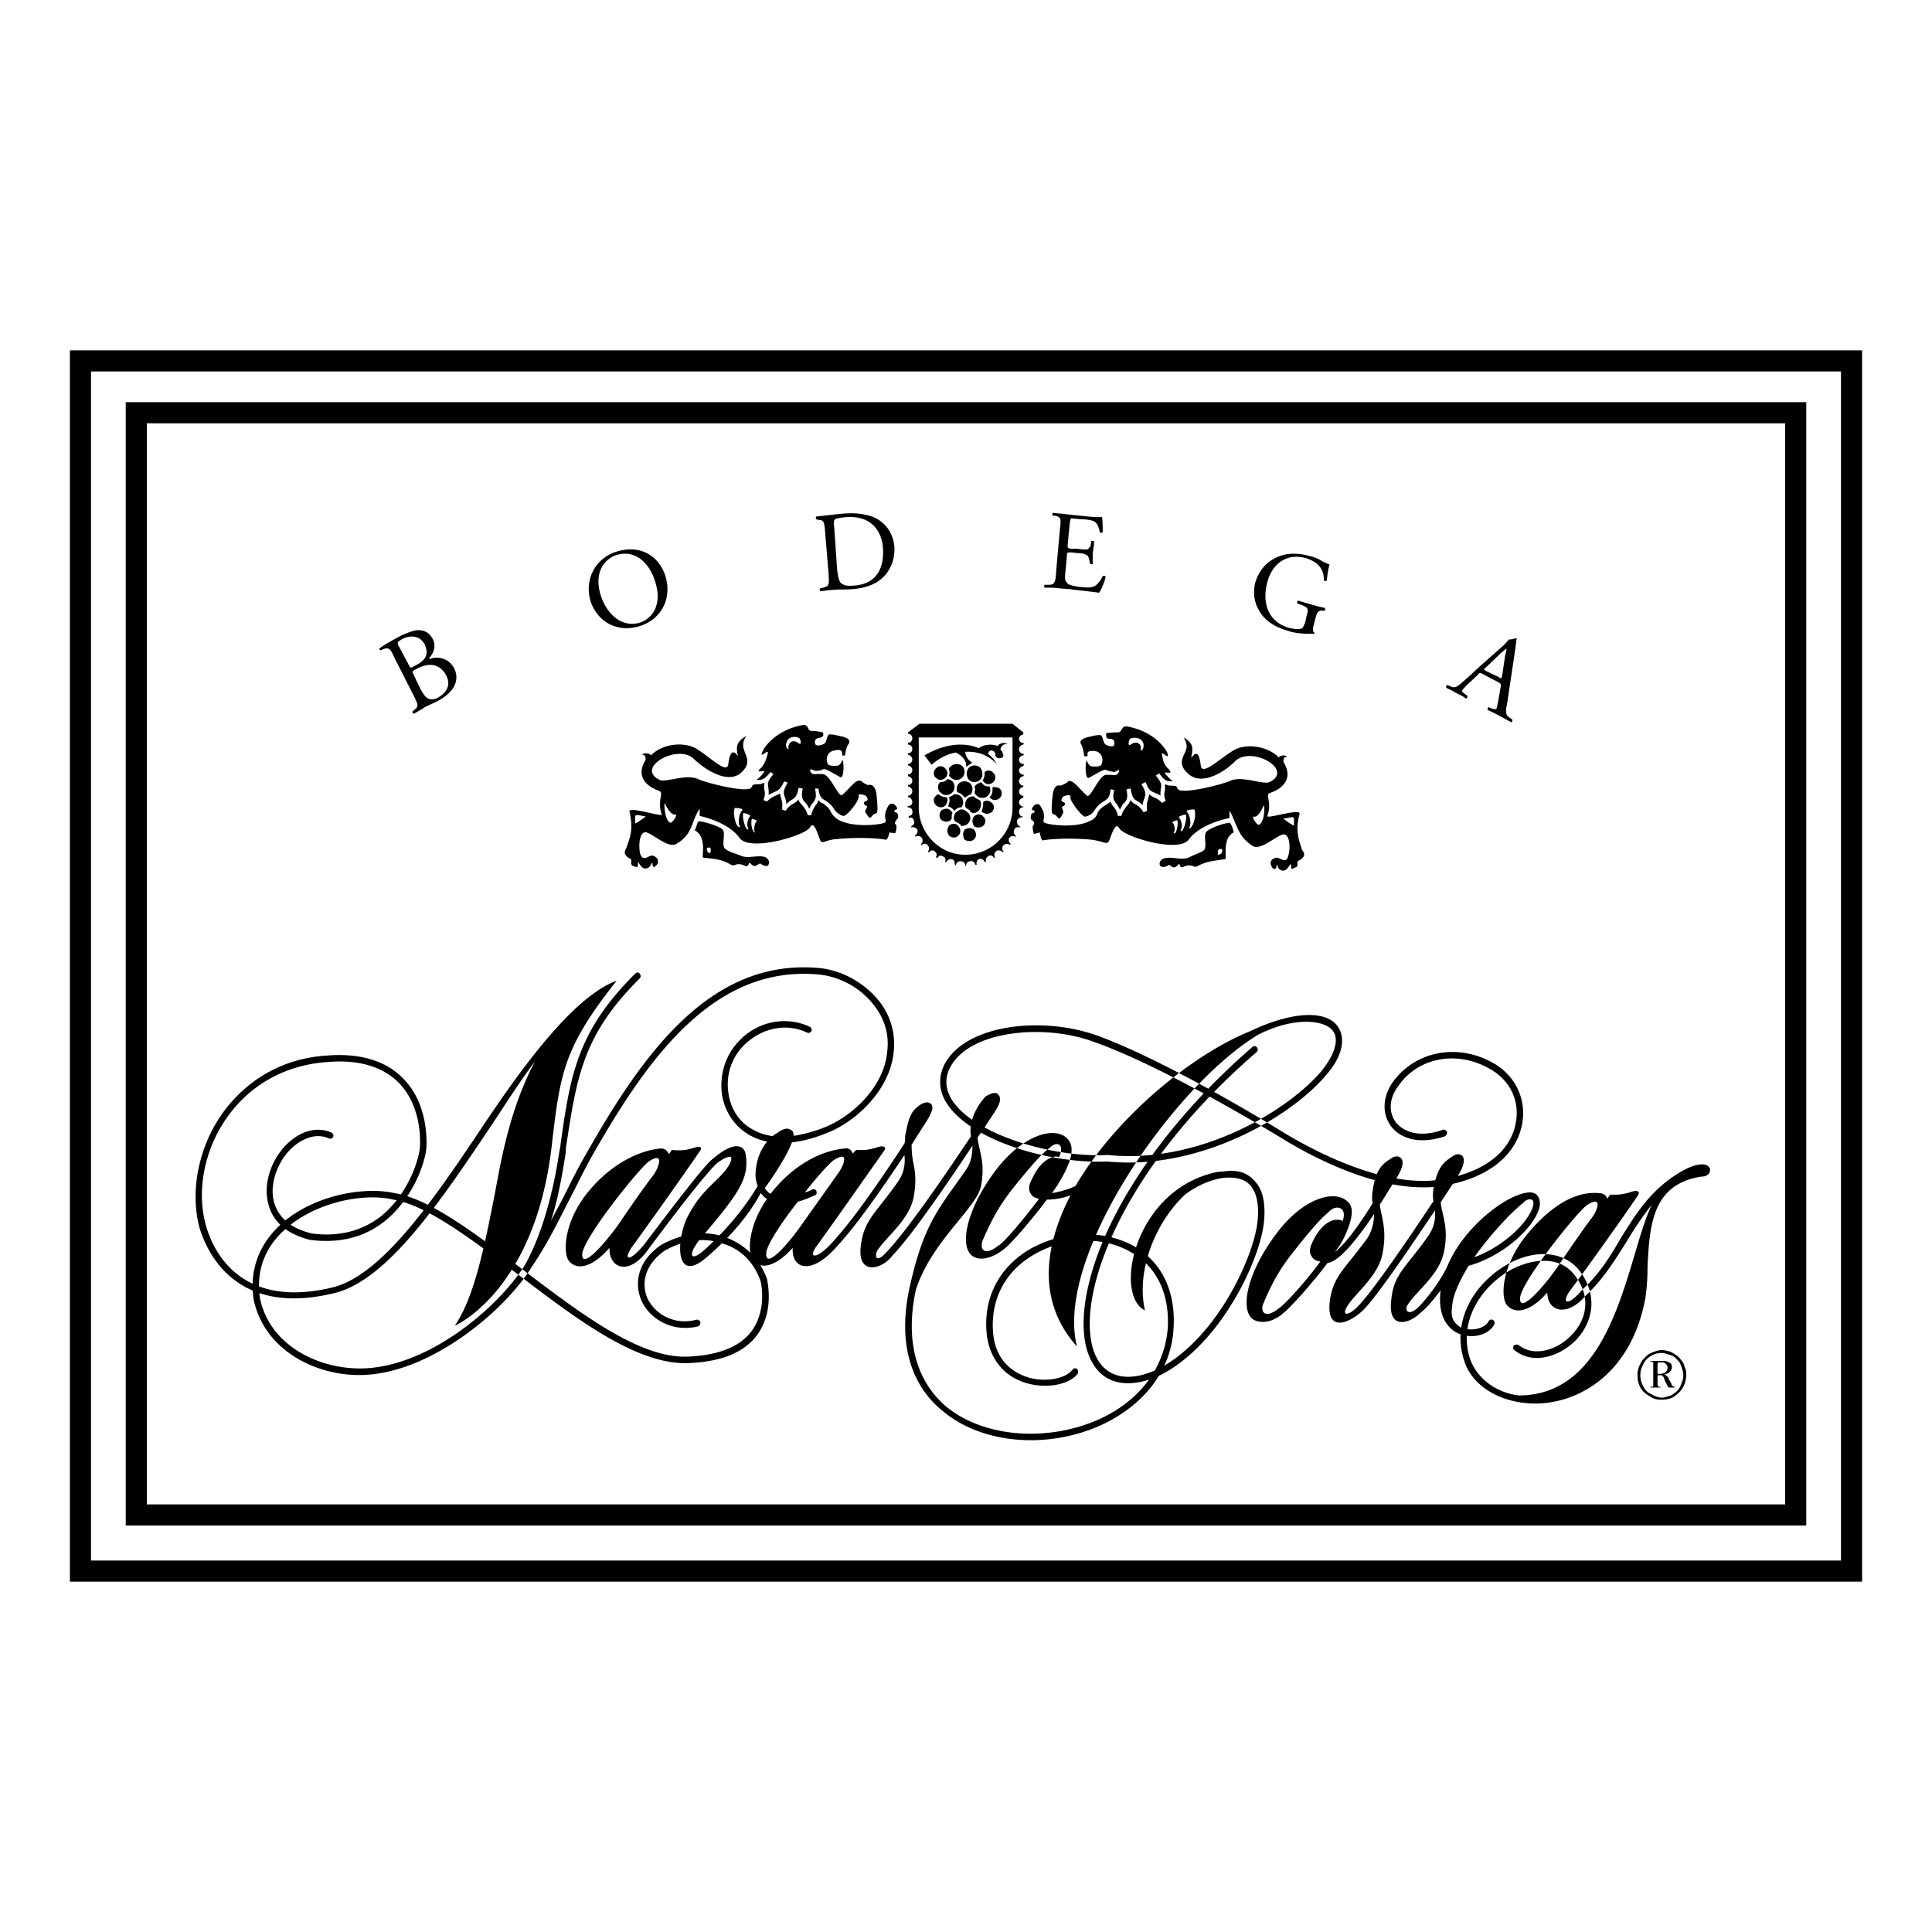 <svg xmlns="http://www.w3.org/2000/svg" width="2500" height="2500" viewBox="0 0 192.756 192.756"><path fill-rule="evenodd" clip-rule="evenodd" fill="#fff" fill-opacity="0" d="M0 0h192.756v192.756H0V0z"/><path d="M179.158 151.146V41.18H13.598v109.967h165.56v-.001zm5.571 5.602V36.008H8.027v120.74h176.702z" fill="none" stroke="#000" stroke-width="2.106" stroke-miterlimit="2.613"/><path d="M41.239 67.252c-.143-.215-.143-.287.429-.575 1.571-.79 2.428-.072 2.857.718.5 1.006 0 1.724-.857 2.227-.286.144-.643.216-.929.072-.285-.072-.571-.575-.785-.934l-.715-1.508zm-1.5-2.873c-.071-.215-.071-.287 0-.359.072-.071.214-.144.429-.287.786-.359 1.714-.359 2.214.575.429 1.006.072 1.58-.928 2.083-.5.287-.5.287-.643 0l-1.072-2.012zm1.5 4.956c.5 1.006.572 1.149.072 1.508l-.144.144c-.071.072.071.216.144.216.357-.216.643-.36 1.071-.647.429-.215.929-.431 1.214-.574 1.785-.934 2.285-2.155 1.714-3.304-.571-1.078-1.643-1.149-2.214-1.005-.143.072-.214.072-.286 0 .5-.575.714-1.221.357-1.939-.357-.646-.857-.862-1.428-.862-.5 0-1.143.288-1.786.575-.929.503-1.571.862-2.071 1.221-.071.072 0 .215.071.215l.357-.144c.5-.144.642 0 1 .79l1.929 3.806zM63.737 62.153c-2.071.503-3.428-1.365-3.857-2.945-.643-2.371.643-3.591 1.786-3.878 2-.503 3.357 1.221 3.786 3.017.571 2.082-.429 3.446-1.715 3.806zm-.07.359c2.143-.574 3.356-2.585 2.785-4.812-.5-1.939-2.214-3.376-4.714-2.729-2.214.574-3.429 2.657-2.857 4.884.571 1.938 2.428 3.304 4.786 2.657zM83.236 52.672c-.071-.503-.071-.718.072-.862.071-.072.428-.144 1.071-.216 2.928-.215 3.643 1.868 3.714 3.089.143 2.083-.714 3.591-2.857 3.735-.714.072-1.143 0-1.428-.359-.143-.287-.214-.647-.286-1.222l-.286-4.165zm-.571 4.525c.071 1.149.071 1.293-.571 1.437l-.286.072c-.071.072 0 .216.072.287.5-.071.928-.143 1.356-.143.429-.072 1.143 0 1.857-.072.857-.072 1.714-.287 2.428-.718 1.214-.79 1.786-2.083 1.714-3.52-.143-1.437-1-2.658-2.5-3.089-.785-.215-1.571-.287-2.5-.215-.928.072-1.856.215-2.785.288-.072.071-.072.287 0 .287l.286.072c.428 0 .5.215.571 1.005l.358 4.309zM105.734 52.959c.143-1.222.143-1.365-.5-1.509h-.215c-.07-.072 0-.287.072-.287.428.072.857.072 1.285.144l2.072.216c.713.071 1.357.071 1.5.071.07.216.07 1.006.07 1.509-.07.072-.213.072-.285 0-.143-.575-.215-.934-.715-1.149a4.285 4.285 0 0 0-1.07-.144l-.857-.072c-.287-.072-.287 0-.357.431l-.215 2.227c0 .287 0 .287.357.359h.643c.5.072.787.072.93.072.143-.072.213-.144.355-.359l.072-.502c.072 0 .285 0 .285.071 0 .288-.07.719-.143 1.15v1.077c-.07.072-.285 0-.285-.072l-.072-.431c-.07-.216-.143-.359-.355-.431-.143-.072-.357-.144-.787-.144l-.643-.072c-.357 0-.428 0-.428.287l-.143 1.581c-.072.575-.072 1.005.143 1.149.07.144.285.288 1.285.431.857.072 1.143.072 1.428-.072.215-.072.572-.431.857-1.006.143-.072.285 0 .285.072-.07.431-.428 1.293-.643 1.58-1-.144-1.928-.215-2.928-.359l-1-.072c-.5-.072-.857-.072-1.5-.072-.07-.072-.07-.287 0-.287h.357c.643 0 .715-.216.785-1.365l.36-4.022zM131.09 62.296c-.143.431-.143.718.072.862 0 0 0 .072-.072.072h-.572c-.57 0-1.428-.072-1.998-.288-1.287-.359-2.357-1.005-2.93-2.083-.5-.862-.57-1.795-.357-2.729.287-.934.857-1.795 1.715-2.298.928-.575 2.143-.79 3.715-.359a4.174 4.174 0 0 1 1.355.574c.143.072.5.216.643.288-.143.359-.213.934-.285 1.58-.07.072-.285.072-.285 0 0-1.293-.715-1.868-1.785-2.227-2.072-.575-3.428.718-3.857 2.371-.57 2.083.072 4.021 2.215 4.597.643.144 1.07.144 1.285 0 .07-.072.143-.287.285-.575l.072-.431c.285-.934.213-1.005-.43-1.293l-.428-.144c-.072-.072 0-.287.07-.287.287.072.93.287 1.502.431.428.144.785.216 1.141.288a.218.218 0 0 1 0 .287h-.213c-.43-.072-.572.216-.715.791l-.143.573zM149.73 65.17c.287-.216.5-.431.5-.431h.072c0 .144-.072.431-.143.718l-.285 1.939c-.072.288-.072.359-.357.144l-1.215-.574c-.285-.144-.285-.216-.072-.359l1.5-1.437zm-.285 4.955c-.07.216-.07.431-.143.575-.07.072-.215.072-.428 0l-.357-.144c-.072 0-.143.216-.072.288.287.144.643.288 1.143.575.43.215.787.431 1.215.646 0 0 .143-.144.072-.287l-.215-.144c-.43-.287-.5-.502-.285-1.508l.713-4.74c.072-.503.143-1.006.215-1.58.07-.072 0-.072-.072-.144a1.777 1.777 0 0 1-.713.144c-.072.144-.215.287-.5.574l-2.43 2.155c-1 .934-1.57 1.436-1.998 1.795-.357.288-.645.288-.857.144l-.357-.144c-.072.072-.143.216-.072.288.215.144.643.287.93.503.428.215.785.359 1 .575.143 0 .213-.216.143-.288l-.287-.215c-.213-.144-.213-.216-.213-.288.07-.144.285-.359.643-.718l.928-.861c.143-.216.215-.216.5-.072l1.5.79c.285.144.285.215.285.431l-.288 1.65zM76.308 85.497c-.785-.216-1.713.215-2.428-.144-.571-.216-1.143-.359-1.5-.646-.5-.359.143-1.652-.357-2.011-.5-.359-2.214-.862-2.357-.718-.143.215-.214.646-.357.861 1.286.647.643 2.729.857 2.729 1.429.144 1.929.216 2.786.719.428.216.428-.359 1.5.144 0 0 .215-.072.215-.144s.143-.287.143-.216c.643.79.857-.144 1.143.144.143.143.643.288.714.072.212-.36-.145-.719-.359-.79zm-5.428-.432c0 .144-.286-.072-.286-.072-.071-.287-.143-.431.071-.431.143 0 .143 0 .215.071.071.074 0 .361 0 .432zM75.451 77.812h.214c.357 0 .642-.072 1.214-.791l.286.215c-.643.718-.572 1.005-.5 1.365 0 .216.071.431 0 .718.214-.143.429-.215.572-.288.357-.144.643-.287 1-1.077l.357.144c-.5.79-.428 1.079-.285 1.437.071.216.143.431.143.718.143-.215.357-.359.5-.43.357-.216.571-.36.714-1.222l.429.072c-.214.862 0 1.15.286 1.437.143.144.214.288.356.575.144-.287.215-.431.357-.575.215-.287.429-.502.215-1.437h.356c.072.862.357 1.005.715 1.221.214.144.571.359.856.862.286.431.786.646.929.646.357 0 1.643-1.58 1.5-2.011-.071-.288.714-.072.786.071.143.288.214.36-.143.502-.214.072-.071.432.143.432.214.072-.286.502-.072.718.215.287.357.646.572.359.286-.359.286-.215.5-.359.215-.072 0-1.796 0-1.796s-.071-1.149-.785-1.005c-.071.072-.572-.216-.786-.431-.143 0-.286 0-.429.072-.357.215-.786.79-1.428 1.365-.357.288-1.214-2.083-1.929-2.083-.714-.072-1 .144-1.214-.215-.214-.431.214-.216.357-.144.143.071.714 0 .928-.144.215-.072 1.214.574 1.643.79.5.288.357-2.012.214-1.652-.143.359-.357.503-.357.503s-.857.144-1.071-.144c-.286-.575 0-1.293.714-1.365.643-.143.714.072.714.432 0 .143.286.071.286.071s.071-.79.357-1.149c.286-.431-.286-.646-.571-.718-.357-.072-1.143-.288-1.357-.216-.214 0-.214.575-.429.862-.143.144-.928.431-.999 0-.072-.646.5-.431.714-.646.214-.072.071-.431.071-.431s-.5-.144-1.143-.144c-.429 0-.215-.718-.929-.575-2.643.503-3.785 2.227-3.928 2.586-.428 1.005.643-.431.5.287-.143.431-.214.862-.643 1.365-.786.718.5.144.286.431-.286.36-.5.647-.786.792zm3-3.664c.143-.718 1-.718 1.286-.503.143.072.286.79-.072.503-.642-.503-1.071.072-.999.502.071.216-.358 0-.215-.502z" fill-rule="evenodd" clip-rule="evenodd"/><path d="M89.307 81.043c-.143 0-.071-.288.143-.288.286 0-.429-1.078-.857-.287-.571 1.005-.071 1.365-.286 1.58s-3.071.575-4.571-.215a1.97 1.97 0 0 1-.856-.862c-.215-.431-.5-.574-.715-.79-.214-.072-.357-.144-.5-.358-.071.215-.143.358-.286.502-.143.288-.357.503-.428 1.006h-.357c-.143-.503-.357-.718-.5-.934-.214-.216-.357-.359-.429-.646-.143.215-.285.287-.5.431-.286.144-.5.288-.786.718l-.357-.144c.072-.503 0-.791-.071-1.078-.071-.144-.071-.359-.143-.501l-.429.215c-.214.071-.5.215-.857.574l-.357-.143c.214-.503.142-.862.071-1.15v-.575c-.214.072-.357.144-.571.144-.143 0-.357 0-.572.072 0 .072-.071.143-.143.287-.5.503-4.286-.431-5.286-.862-1.143-.575-3.214.359-3.856.072-2.5-1.222 1.857-3.664 3.428-2.083 1.357 1.293 3.571 2.514 4.786 1.293.643-.646.643-1.149.356-1.796-.214-.575-.429-1.005.071-1.795-1 .575-1 1.078-.856 1.868.214.646-.643-1.437-.929.934-.143 1.005-1.571-.503-3.143-1.508-1.286-.79-3.5-.503-4.571.646-.071-.144-.571-.359-.928-.071.428-.072.428.503.357.574-.786 1.293-.286 2.442 1.357 3.017.571.216-.215.935.285 2.371.072.287-3.357-.862-3.214-.288.357 1.652.143 2.37-.286 3.52 0 .216-.571.646.286 1.149.429.144-.144.575.429.79.5.144.357.072.429-.359 0-.287.214.575.714.575.643 0 .643-.862.715-.502 0 .287.142.502.357.215.286-.215.357-.861-.429-1.005-.286 0-.857.646-1.143-.144-.214-.862-.071-2.371.643-2.155.714.215 2.143 1.58 2.929 1.149 1.285-.718 1.5-1.652 1.857-2.585.286-.647.5-.934.5-.934v.718s2.857.575 4 2.227c1.071 1.365 6.571-.288 7-1.078.429-.862.857 1.006 1.072 1.365.214.288.5-.143 1.714-.215 1.5-.144 3.5-.144 4.785.072.214 0 .357-.719.357-.719l.571.072c.071-.072.214-.718.071-.862-.214-.144 0-.359.143-.575.143-.074.143-.649-.214-.649zm-24.855.431c-.071 0-1.071.79-1.071.646 0-.215-.071-.718.071-.79.143-.071 1.286.216 1 .144zm2.357.575c-.428-.288-.571-1.508-.5-1.939 0 0 .572 1.293 1.072 1.149.285 0-.358 1.005-.572.79zm7.214-1.15c-.286.288-.429 1.149-.215 1.509.071.143-.071.215-.286-.072-.143-.215-.428-1.221-.214-1.724 0 0 1 0 .715.287zm1.428 1.078c-.143.144-.286.79-.143 1.006.071.071 0 .143-.143-.072-.143-.144-.286-.862-.143-1.221 0-.001.644.143.429.287zm-.643-.503c-.214.215-.357.934-.143 1.149 0 .144-.071.215-.215 0-.143-.215-.428-1.078-.285-1.508.001 0 .857.144.643.359zM120.447 82.911c-.5.288.072 1.58-.357 1.939-.428.287-1 .431-1.5.718-.785.288-1.643-.144-2.428.072-.285.072-.572.359-.428.718.143.216.57.145.785 0 .285-.287.428.647 1.072-.143.07-.072.143.143.143.215.07.072.285.144.285.072 1-.432 1 .143 1.428-.072.93-.503 1.43-.503 2.785-.718.215 0-.355-2.083.857-2.658-.07-.287-.143-.646-.355-.934-.072-.143-1.787.36-2.287.791zm1.43 2.226s-.357.216-.357.144c0-.144-.072-.431.07-.502.072-.072 0-.072.215-.072s.142.214.072.43zM105.52 81.546c.215.288.357-.072.5-.359.215-.216-.213-.646 0-.718.215-.072.357-.359.072-.431-.285-.144-.215-.215-.072-.503.072-.143.857-.358.785 0-.141.288 1.145 1.939 1.43 1.939.215 0 .715-.215.928-.575.357-.575.715-.79.93-.934.357-.215.643-.358.713-1.221l.357.072c-.213.861 0 1.077.215 1.364.143.144.215.359.357.575.143-.215.215-.431.357-.575.285-.287.5-.503.285-1.437l.428-.072c.145.934.357 1.078.715 1.292.143.072.357.216.5.359 0-.287.07-.431.143-.646.143-.359.215-.646-.285-1.437l.428-.215c.287.861.572.934.93 1.077.143.073.355.144.57.288-.07-.215 0-.431 0-.647.072-.359.143-.646-.5-1.365l.357-.215c.5.718.787.79 1.143.79h.215c-.285-.215-.5-.431-.785-.79-.215-.287 1.07.287.285-.503-.428-.431-.5-.861-.572-1.293-.213-.718.857.719.502-.287-.215-.431-1.287-2.083-3.93-2.586-.715-.144-.5.575-1 .575-.57 0-1.143.072-1.143.072s-.072.359.072.502c.213.144.855-.072.713.646 0 .359-.857.072-.928-.072-.215-.287-.215-.862-.428-.862-.287-.072-1.072.144-1.357.215s-.857.287-.572.718c.215.359.287 1.149.287 1.149s.355.072.355-.072c-.07-.287 0-.503.715-.431.643.072.928.79.643 1.365-.143.287-1.072.144-1.072.144s-.213-.144-.355-.503c-.143-.359-.285 1.939.213 1.652.43-.216 1.43-.862 1.643-.791.287.144.787.216.93.216.213-.144.57-.359.357.072-.215.358-.43.215-1.215.215-.715 0-1.572 2.37-1.928 2.083-.643-.575-1.072-1.15-1.43-1.365-.143-.072-.285-.144-.428-.072-.215.215-.715.431-.785.431-.715-.216-.787 1.006-.787 1.006s-.213 1.724 0 1.795c.213.15.213.006.499.365zm7.214-7.829c.357-.216 1.215-.144 1.355.502.072.575-.285.79-.285.575.145-.431-.285-1.006-1-.503-.355.216-.142-.502-.07-.574z" fill-rule="evenodd" clip-rule="evenodd"/><path d="M129.875 84.707c-.357-1.149-.643-1.868-.213-3.52.07-.575-3.357.574-3.215.215.5-1.365-.285-2.155.285-2.298 1.643-.575 2.143-1.724 1.357-3.017-.072-.144-.072-.647.357-.575-.285-.287-.857-.072-.857.072-1.07-1.149-3.357-1.509-4.643-.646-1.57 1.005-3 2.442-3.143 1.437-.285-2.37-1.072-.287-.928-.934.143-.79.213-1.292-.787-1.867.5.79.287 1.221 0 1.795-.285.646-.285 1.149.43 1.796 1.215 1.221 3.428.072 4.713-1.221 1.643-1.58 5.93.862 3.43 2.083-.645.287-2.715-.647-3.857-.144-1 .431-4.785 1.365-5.285.862-.072-.144-.143-.215-.143-.288-.215-.071-.43-.071-.572-.071-.213 0-.355-.072-.57-.144v.575c-.072.287-.143.575.07 1.077l-.357.215c-.357-.359-.643-.502-.855-.575a1.468 1.468 0 0 1-.43-.287c-.07.215-.07.359-.143.575-.072.215-.143.502-.072 1.077l-.357.144c-.285-.431-.498-.646-.785-.791-.213-.072-.355-.215-.5-.43-.143.287-.213.43-.428.646-.143.215-.357.431-.5.934h-.357c-.072-.503-.285-.718-.428-.934-.143-.144-.215-.288-.287-.503-.143.144-.285.216-.5.359-.213.144-.498.288-.785.719a1.18 1.18 0 0 1-.785.862c-1.5.79-4.357.359-4.57.144-.215-.144.285-.575-.287-1.508-.428-.862-1.143.287-.855.287.213 0 .285.216.07.288-.285 0-.285.503-.215.646.215.144.43.359.215.575-.143.072 0 .79.072.862l.57-.144s.143.79.285.79c1.287-.215 3.357-.215 4.857-.071 1.143.143 1.5.502 1.715.215.213-.288.643-2.155 1.07-1.365.43.862 5.93 2.514 6.928 1.149 1.215-1.652 4.072-2.155 4.072-2.155v-.719s.215.288.428.862c.43.934.643 1.868 1.93 2.658.713.431 2.213-.934 2.928-1.149.715-.215.857 1.293.572 2.155-.215.791-.787.144-1.145.144-.785.144-.643.719-.428 1.006.285.287.357.072.428-.216.072-.431 0 .503.643.503.502 0 .715-.861.787-.574.07.431-.072.503.357.287.57-.144.07-.574.428-.718.928-.504.357-.936.285-1.15zm-12.57-1.653c-.143.144-.213.072-.213 0 .213-.216.07-.79-.072-.934-.215-.144.428-.287.428-.287.144.359-.071 1.078-.143 1.221zm.715-.287c-.143.216-.285.144-.215 0 .215-.216.072-.934-.143-1.149-.215-.216.643-.359.643-.359.142.43-.143 1.292-.285 1.508zm.857-.287c-.215.287-.287.144-.215.071.215-.359.07-1.221-.215-1.508-.285-.288.715-.288.715-.288.215.576-.072 1.509-.285 1.725zm10.213-.144c0 .144-1-.646-1.072-.646-.285.072.857-.215 1.002-.144.142.072.07.575.07.79zm-3.428-.072c-.215.216-.857-.862-.572-.79.5.144 1-1.149 1-1.149.142.431 0 1.652-.428 1.939zM102.092 74.292l.072-.144c-.287 0-.5-.215-.5-.431s.213-.432.428-.432v-.215l-1.072-.862h-9.284l-1.143.862v.143c.286 0 .429.216.429.431 0 .288-.214.503-.429.431v.216c.286 0 .429.216.429.431 0 .287-.214.431-.429.431v.144c.214.071.429.215.429.503 0 .215-.214.431-.429.431v.144c.214 0 .429.215.429.431 0 .288-.214.503-.429.431v.215c.214 0 .429.216.429.431 0 .287-.214.431-.429.431v.143c.214.072.429.216.429.503 0 .216-.214.431-.429.431v.143c.214 0 .429.216.429.503 0 .215-.214.431-.429.359l-.072.144c.286 0 .5.144.5.359.071.288-.072.503-.357.503v.216c.214-.144.428 0 .499.215.144.287 0 .502-.214.575l-.071.143c.214-.071.5 0 .643.216.071.216 0 .431-.214.574v.144c.214-.144.5-.072.643.072.143.216.143.503-.071.646l.071.144a.375.375 0 0 1 .571-.072c.214.215.214.503.072.646l.072.144c.142-.215.356-.287.571-.144.214.144.285.359.142.575l.143.144c.072-.216.286-.359.5-.216.286.072.357.288.286.575l.072.071c.071-.215.285-.359.571-.359.215.072.357.288.286.503l.143.143c0-.287.215-.431.429-.431.286 0 .5.144.5.431l.071.072c0-.287.143-.503.429-.503.215-.072.428.072.5.359h.143c-.07-.216 0-.431.215-.575.285-.072.5.072.57.288h.145c-.072-.216 0-.432.213-.575.215-.144.43-.071.572.144h.143c-.143-.144-.143-.431.072-.646.213-.143.428-.071.643.072h.143c-.215-.144-.215-.431-.072-.646.143-.144.43-.216.643-.072l.143-.072c-.213-.072-.285-.359-.213-.575a.464.464 0 0 1 .643-.144l.07-.072c-.213-.144-.285-.359-.213-.575.07-.287.355-.358.57-.287l.072-.071c-.215-.072-.357-.288-.357-.575a.534.534 0 0 1 .5-.359l.143-.072c-.285 0-.428-.215-.428-.503 0-.215.143-.431.428-.431v-.072c-.215 0-.428-.216-.428-.431s.213-.431.428-.431v-.215c-.215 0-.428-.144-.428-.431 0-.216.213-.431.428-.431v-.144c-.215 0-.428-.216-.428-.431 0-.287.213-.503.428-.503l.072-.144c-.287 0-.5-.215-.5-.431s.213-.431.428-.431l.072-.215c-.287 0-.5-.144-.5-.431 0-.216.213-.432.428-.432l.072-.144c-.287 0-.5-.215-.5-.431-.004-.284.209-.499.424-.499zm-1.072 6.249a4.72 4.72 0 0 1-4.713 4.74c-2.571 0-4.643-2.155-4.643-4.74v-6.967h9.355v6.967h.001z" fill-rule="evenodd" clip-rule="evenodd"/><path d="M95.377 75.082c.572.287 1.144.862 1 1.437l.644-.431c-.358-.144-.715-.647-.715-1.078 1.143-.072 2.285.288 3.143 1.221-.215-.431-.5-.719-.857-1.006 0-.502.715-.431.715.072s.928.431.785 0c-.07-.216-.143-.432-.285-.503.07-.359.285-.575.715-.575-.43-.215-.857 0-1 .215-.643-.287-1.572-.072-1.857.215-1.5-.646-3.5-.431-5.429.718l.715.934c.642-.573 1.499-1.076 2.426-1.219zM98.521 79.894c-.215 0-.287 0-.43.144v.215c0 .216-.07.431-.143.646 0 0 0 .072.072.144.143.072.285.144.428.144.43 0 .715-.288.715-.646 0-.144-.072-.359-.215-.431-.141-.145-.284-.216-.427-.216zM94.521 79.823c0-.072 0-.145-.071-.288h-.071c-.214 0-.5-.072-.714-.287-.143 0-.214.072-.286.144-.142.143-.214.287-.214.431 0 .215.072.358.214.502a.647.647 0 0 0 .5.216c.356 0 .642-.288.642-.718zM98.164 78.027c.143.143.285.215.428.215a.718.718 0 0 0 .715-.718c0-.144-.072-.288-.215-.431a.642.642 0 0 0-.5-.216c-.143 0-.213.071-.357.144v.215c0 .215-.07.431-.213.646.07.001.07.073.142.145zM99.234 78.529h-.213v.288c0 .287-.072.502-.287.718 0 .072 0 .072.072.072.143.144.285.216.428.216.357 0 .715-.288.715-.646a.656.656 0 0 0-.215-.504c-.142-.072-.285-.144-.5-.144zM96.735 82.624c-.214 0-.357.072-.5.144-.071.144-.143.287-.143.502 0 .144.071.359.143.503.143.071.286.143.5.143a.643.643 0 0 0 .644-.646.775.775 0 0 0-.215-.502c-.072-.073-.287-.144-.429-.144zM95.164 82.192a.645.645 0 0 0-.5.216c-.071.143-.143.287-.143.43 0 .216.071.36.143.503a.647.647 0 0 0 .5.216.643.643 0 0 0 .643-.646.655.655 0 0 0-.214-.502c-.072-.145-.286-.217-.429-.217zM94.949 81.689v-.071c0-.216 0-.359.072-.503 0-.072-.072-.144-.143-.216-.143-.144-.286-.215-.429-.215-.214 0-.357.072-.5.144a.777.777 0 0 0-.214.503c0 .215.071.359.214.503.143.072.286.144.429.144.286-.001.429-.073.571-.289zM93.807 76.446c-.143 0-.286.072-.429.215a.657.657 0 0 0-.214.503c0 .144.072.359.214.431.143.144.286.216.429.216.357 0 .714-.288.714-.647a.653.653 0 0 0-.214-.503.65.65 0 0 0-.5-.215zM97.664 81.259a.648.648 0 0 0-.5.215c-.072.072-.143.287-.143.431 0 .215.07.359.143.503.143.143.285.143.5.143a.642.642 0 0 0 .643-.646c0-.144-.072-.359-.215-.431-.071-.143-.285-.215-.428-.215zM96.807 81.618c0-.216-.071-.431-.286-.575-.143-.144-.357-.288-.571-.288-.215 0-.357.144-.572.288a.817.817 0 0 0-.213.575c0 .143.071.287.143.359.143.072.357.144.5.287 0 0 .072.072.072.144h.071c.499 0 .856-.359.856-.79zM94.592 80.469c.143 0 .357.144.429.215l.143.144.071.072c.143-.215.429-.359.715-.359.071-.144.143-.288.143-.503a.82.82 0 0 0-.214-.575.809.809 0 0 0-.572-.215h-.143c-.143.144-.286.215-.5.287.072.072.072.216.072.288 0 .215-.072.43-.143.574v.072h-.001zM97.234 79.463h-.143a.81.81 0 0 0-.571.215.82.82 0 0 0-.214.575c0 .144 0 .288.071.359.143.072.214.144.357.215 0 .072.071.144.142.216.072 0 .144.072.214.072.43 0 .785-.359.785-.862 0-.144 0-.288-.143-.43-.143-.072-.355-.145-.5-.288v-.072h.002zM97.877 78.027l-.428.215c-.07.072-.143.144-.215.215 0 .144.072.216.072.288 0 .072-.072.216-.072.287 0 .145.072.216.215.36a.811.811 0 0 0 .572.215.795.795 0 0 0 .785-.79c0-.144-.072-.288-.072-.36h-.143c-.213 0-.428-.071-.57-.287-.072-.072-.144-.072-.144-.143z" fill-rule="evenodd" clip-rule="evenodd"/><path d="M97.234 76.375a.812.812 0 0 0-.571.215c-.143.215-.214.359-.214.575 0 .215.071.431.214.647a.812.812 0 0 0 .571.215c.43 0 .787-.359.787-.791 0-.215-.072-.431-.215-.646a.805.805 0 0 0-.572-.215zM95.664 78.17a.818.818 0 0 0-.214.575c0 .072 0 .216.071.287.143.072.357.145.5.288.071.072.143.144.143.215H96.378c.143-.143.286-.215.5-.287.072-.144.144-.287.144-.503a.82.82 0 0 0-.215-.575.811.811 0 0 0-.572-.215.81.81 0 0 0-.571.215zM95.45 76.231a.807.807 0 0 0-.571.215.395.395 0 0 0-.215.359c.072.072.072.216.072.359 0 .072 0 .144-.072.215l.215.216a.805.805 0 0 0 .571.216c.429 0 .785-.36.785-.791 0-.216-.071-.431-.214-.575s-.357-.214-.571-.214zM94.45 77.812c-.143.143-.357.215-.643.215-.143.143-.214.287-.214.502s.071.431.286.575a.646.646 0 0 0 .5.215c.5 0 .856-.359.856-.79a.82.82 0 0 0-.214-.575.772.772 0 0 0-.5-.215s-.071 0-.071.073zM163.945 136.135c.143-.359.428-.646.785-.863a2.006 2.006 0 0 1 1.07-.287c.215 0 .43.072.645.145.285.072.428.143.643.287l.428.432c.143.215.215.43.285.646.072.215.143.43.143.717s-.07.574-.213.863c-.072.287-.215.502-.43.717-.143.145-.355.287-.57.432-.285.072-.572.215-.93.215s-.713-.143-1.07-.359a1.412 1.412 0 0 1-.785-.789c-.215-.359-.287-.719-.287-1.078s.071-.719.286-1.078zm-.287 2.299c.215.357.5.645.93.861.357.287.785.357 1.213.357.357 0 .715-.07 1.072-.215.215-.143.428-.287.643-.502s.357-.432.5-.719c.143-.359.215-.646.215-1.006 0-.287 0-.574-.143-.789-.072-.287-.145-.504-.357-.719a1.662 1.662 0 0 0-.5-.502c-.215-.145-.428-.289-.643-.359-.287-.072-.5-.145-.787-.145-.357 0-.713.145-1.07.287-.285.145-.5.287-.643.504-.215.143-.357.43-.5.717a2.308 2.308 0 0 0-.215 1.006c0 .433.072.792.285 1.224zm1.715-2.299c0-.072 0-.145.07-.145v-.072h.215c.285 0 .43 0 .5.145.143.072.215.215.215.432 0 .143-.072.287-.215.43-.143.072-.285.145-.57.145h-.215v-.935zm.285 2.299v-.072h-.143c-.072 0-.072-.072-.072-.072-.07-.072-.07-.145-.07-.215v-.863h.428l.143.145c.072.07.072.143.145.359l.285.574c0 .072.072.072.143.145h.572v-.072c-.072 0-.143 0-.143-.072-.072 0-.072 0-.143-.072 0-.072-.072-.215-.145-.359-.143-.215-.213-.359-.213-.432-.072-.07-.145-.143-.215-.215-.072 0-.072-.07-.215-.07.285-.072.5-.145.572-.289.143-.07.215-.287.215-.43 0-.145 0-.217-.072-.359-.072-.072-.215-.145-.357-.215-.143-.072-.357-.072-.572-.072h-1.143v.072h.215c0 .07.072.07.072.07v2.371l-.072.072h-.215v.072h1v-.001zM54.953 121.84c.643-1.938 1.071-4.166 1.5-6.895v-.359c1.071-7.039 1.643-11.277 7.356-16.951a.347.347 0 0 0 0-.502c-.072-.145-.286-.145-.429 0-5.856 5.818-6.5 10.199-7.499 17.381l-.072.359c-.714 4.812-1.929 8.547-3.357 11.205-2.429 4.021-9.142 9.912-15.642 10.416-4.428.357-9.785-1.939-10.856-6.896-.429-2.586.357-4.955 2.286-6.752 3-2.873 8-3.879 10.999-3.16 3.357.574 7.714 3.879 12.356 7.398 5.929 4.525 12.071 9.193 17.213 8.906 3.214-.143 5.5-1.078 6.785-2.873 1.715-2.441.929-5.387.929-5.531-.714-1.939-2.143-3.375-4-4.094-2-.789-4.357-.502-6.571.719-2.5 1.725-2.643 4.021-1.928 5.604.786 1.723 3 3.158 5.642 2.514.143-.072.214-.217.214-.432-.071-.145-.214-.287-.428-.217-2.286.576-4.143-.645-4.857-2.154-.571-1.293-.428-3.232 1.714-4.74 2-1.148 4.143-1.365 6-.646 1.714.574 2.928 1.867 3.571 3.664 0 0 .714 2.729-.857 4.955-1.143 1.58-3.286 2.443-6.286 2.586-4.856.287-10.927-4.381-16.784-8.834-4.643-3.52-9.07-6.896-12.57-7.471-3.214-.719-8.428.287-11.571 3.305-2.071 2.01-2.928 4.525-2.5 7.326 1.143 5.387 6.857 7.9 11.57 7.471 6.643-.576 13.642-6.609 16.142-10.703 1.571-2.299 2.642-4.525 3.856-6.895.714-1.365 1.428-2.873 2.286-4.383 5.571-9.768 12.07-18.746 22.284-17.955 2.143.143 4.214 1.221 5.571 2.871 1.214 1.438 1.714 3.09 1.5 4.812-.286 3.449-3.357 6.393-6.142 7.543-3.071 1.221-5.571 1.293-7.357.215-1.928-1.078-2.286-3.088-2.357-3.662-.286-2.084.571-4.096 2.286-5.316 1.643-1.221 3.786-1.508 5.571-.646.214.072.357 0 .429-.143a.348.348 0 0 0-.143-.432c-2-.934-4.357-.719-6.213.646-1.929 1.438-2.857 3.664-2.571 6.033.071.574.5 2.803 2.714 4.094 1.357.791 3.785 1.438 7.856-.215 3-1.221 6.214-4.381 6.571-8.045.214-1.939-.357-3.807-1.643-5.314-1.5-1.725-3.714-2.945-6.071-3.088-10.5-.791-17.142 8.33-22.784 18.242-.929 1.58-1.643 3.018-2.356 4.455-.429.861-.929 1.723-1.357 2.584z" fill-rule="evenodd" clip-rule="evenodd"/><path d="M61.523 97.852c-5.357 6.75-5.642 9.264-6.5 16.662-1.714 14.367-9.714 17.814-9.643 17.742 1.929-2.803 2.929-7.758 4-13.217.572-3.016 1.429-8.332 4-13.145-1.429 1.867-2.929 4.238-4.5 6.609-4.785 7.109-10.213 15.299-15.57 16.52-10.07 2.441-12.784-4.453-13.428-6.607-.928-3.592-.071-7.902 2.215-11.205 2.428-3.449 6.07-5.604 10.428-5.891 3.356-.287 5.999.504 7.713 2.299 2.5 2.514 2.357 6.32 2.286 7.039-.143 1.365-1.286 4.885-4.143 7.182-2.071 1.652-4.571 2.227-7.428 1.867-2.929-.717-3.929-2.369-4.214-3.734-.5-2.01.428-4.668 2.285-6.176 1.286-1.078 2.785-1.365 4.071-.791.143.072.214.287.143.432-.071.143-.286.215-.428.143-1.429-.646-2.786.217-3.428.719-1.643 1.365-2.5 3.734-2.071 5.531.428 1.65 1.714 2.729 3.785 3.232 2.643.357 5-.217 6.928-1.725 2.643-2.154 3.714-5.459 3.857-6.752.072-.646.214-4.166-2.071-6.535-1.643-1.652-4.071-2.371-7.214-2.084-4.143.287-7.713 2.299-9.999 5.602-2.214 3.162-3 7.256-2.071 10.631.571 2.084 3.07 8.549 12.642 6.25 5.071-1.221 10.428-9.266 15.142-16.305 2.857-4.239 8.571-12.643 13.213-14.293zM133.947 121.84c-.143-.143-.357-.143-.572-.143-.715 0-1.713.646-2.428 2.227-.285.574-.357 1.076-.072 1.436.145.287.43.432.857.504 0 .072 0 0 0 0-1.572 2.154-3.643 4.381-4.143 4.668-1.428 1.148-1.928.287-1.5-.574.787-1.867 1.57-3.375 3.215-5.387 2.213-2.801 2.785-3.232 3.428-3.807s1.715-.287 1.215 1.076zm11.643 10.488c-.645-.432-.857-1.006-.715-1.939.07-1.221.785-2.658 1.643-4.096.07-.07 0 0 0 0 3.57-1.004 6.57-3.877 7.07-5.816.143-.646-.07-1.078-.285-1.293-.285-.217-.643-.287-1.215-.145-2.07.432-6 3.377-7.643 7.184-.57 1.363-2.285 3.662-3.143 4.381-.785.646-1.213.145-.855-.432.928-1.436 3.213-3.016 3.643-5.387.428-2.299-.145-3.305-.357-4.812.785-1.221 1.428-2.154 1.713-2.656.787-1.223.643-1.797.43-2.012-.143-.072-.43-.359-1.072.143-.785.504-1.428 1.078-1.785 3.162-.072.357-.072.934 0 1.221-3 4.523-6.785 10.055-8 10.918-.857.645-1 .215-.643-.359.857-1.438 3.143-3.018 3.572-5.389.428-2.297-.072-3.303-.287-4.811.43-.646.787-1.293 1.215-1.939.215-.287.357-.576.5-.791.715-1.148.643-1.723.357-1.939-.072-.072-.43-.359-1.072.145-.785.502-1.428 1.076-1.713 3.16a3.471 3.471 0 0 0 0 1.221c0 .072 0 0 0 0-1.143 1.867-2.643 4.021-3.787 4.885.43-.504.715-1.006.93-1.438 1.072-2.297.928-3.232.215-3.734-1.287-1.006-4.215-.215-6.785 3.088-3.215 4.166-3.857 7.973-2.43 8.834.572.289 1.715.432 3-.717.715-.574 2.785-2.873 4.357-4.957 1.143-.143 2.857-2.227 4.643-4.883 0 .646-.143 1.58-.643 2.369-2.215 3.09-3.5 3.807-3.787 6.465-.285 2.945 1.857 2.082 3.145.934 1.213-1.006 4.855-6.393 7.355-10.127.072.646 0 1.58-.643 2.514-2.143 3.088-3.5 3.807-3.715 6.465-.355 2.943 1.787 2.369 2.93 1.221.715-.574 1.213-1.221 2-2.227-.43 3.447 1.57 4.309 2.213 4.453 1.285.359 2.715-.145 3.143-1.078.072-.143 0-.359-.143-.432-.213-.07-.357 0-.428.145-.287.574-1.357 1.006-2.43.719a.786.786 0 0 1-.498-.218zm1.5-6.896c1.643-2.299 3.713-4.525 4.928-5.459.213-.287.57-.359.785-.287s.215.359.143.646c-.358 1.438-2.716 3.951-5.856 5.1z" fill-rule="evenodd" clip-rule="evenodd"/><path d="M122.02 116.885c1.357-.215 2.357.072 3.07.861.928.863 1.215 2.371 1 4.311-.428 3.734-4.285 11.994-10.213 15.084-3 1.436-5.5 1.076-6.785-1.006-1.643-2.586-1.215-7.398 1.213-12.93 2.002-4.453 6.145-11.348 14.643-18.746.143-.145.357-.072.428 0a.344.344 0 0 1 0 .502c-14.713 12.713-18.641 26.289-15.783 30.814 1.143 1.795 3.285 2.082 5.998.789 5.715-2.945 9.43-10.988 9.857-14.58.215-1.725-.072-3.088-.785-3.807-.572-.574-1.5-.791-2.715-.646-1.285.215-2.57.789-3.713 1.652-2.857 2.656-4.93 7.469-4 11.564-3.072-1.51-1.215-11.492 6.498-13.648.499-.142.857-.214 1.287-.214zM158.66 121.697c.713-.791 1.355-2.586-.357-1.438-.93.646-6.43 7.471-6.643 9.193-.143 1.797 2.428-1.148 3.713-3.016 0 .002 1.715-2.584 3.287-4.739zm-7.142 17.526c9.713 0 10.785-13.863 13.283-19.033a32.948 32.948 0 0 0-2.498 3.662c-1.145 1.795-2.287 3.734-4.143 5.459-1.857 2.154-3.787 1.508-3.787-.359-1.355 1.58-3 2.371-3.998 1.293-.645-.646-.645-3.662 1.713-6.752 2.5-3.16 5.072-4.668 7.428-4.453.357 0 .715.145.857.574.072-.143.215-.357.285-.43 1.357.072 1.787-.217 2.43-.359 0 0 .715-.072.285.502-1.143 1.725-5.5 7.83-6.713 9.41-.93 1.293-.287 1.723 1.285-.145 1.713-1.58 2.785-3.375 3.785-5.1 1.572-2.514 3.07-4.955 6.143-6.68 1.143-.646 2.07-.789 2.5-.502.215.143.285.359.215.574-.072.287-.357.502-.787.502-5.07.719-5.213 5.1-5.428 8.979 0 1.15-.072 2.227-.215 3.16-1.355 7.256-6.213 10.199-10.355 10.488-3.643.215-6.857-1.51-7.715-4.238-1.355-4.096 1.143-7.9 4.43-9.697 2.785-1.508 5.643-1.221 7.141.791 2 2.729 1.002 5.459-.57 6.967s-4.143 2.369-6 .861c-.143-.07-.143-.287-.07-.432a.436.436 0 0 1 .5-.07c1.5 1.221 3.785.502 5.143-.863 1.428-1.363 2.285-3.662.5-6.033-1.572-2.154-4.43-1.652-6.357-.646-3 1.652-5.357 5.172-4.143 8.906.641 1.867 2.498 3.377 4.856 3.664z" fill-rule="evenodd" clip-rule="evenodd"/><path d="M61.88 121.912c-1.285 1.867-3.928 4.957-3.785 3.16.214-1.723 5.714-8.547 6.643-9.193 1.5-1.006 1.071.432.5 1.293-1.643 2.154-3.358 4.74-3.358 4.74zm29.498 6.752c1.643-4.957 6.071-8.117 6.499-10.344.43-2.297-.143-3.303-.355-4.812.857-1.221 1.428-2.154 1.785-2.656.285-.504.715-1.221.285-1.652-.213-.287-.713-.145-1.285.215-.143.145-1.215 1.365-1.429 2.803a3.12 3.12 0 0 0 0 1.148c-2.499 3.734-6.499 9.625-8.642 11.779-.786.791-1 .215-.714-.359.929-1.436 3.214-3.088 3.642-5.387.286-1.58.144-2.586-.071-3.52a10.203 10.203 0 0 1-.143-1.652c.429-.719 1.5-2.369 1.5-2.369.571-.934.714-1.438.429-1.725-.214-.215-.643-.215-1.143.145-.786.574-1.071 1.076-1.429 3.088 0 .143 0 .574-.071.719-4.5 6.895-6.428 9.049-7.5 10.199-1.428 1.436-2.071 1.148-1.285.07 1.214-1.65 5.5-7.756 6.714-9.48.428-.574-.286-.502-.286-.502-.643.143-1.071.43-2.428.359-.143.07-.214.215-.357.359-.143-.359-.429-.576-.786-.504-1.928.145-4.928 1.293-7.428 4.525-.071-.072-.143-.072-.214-.145-.143-.143-.286-.287-.357-.43 1-1.365 3.072-4.525 2.857-5.459-.071-.287-.286-.432-.572-.432h.144c-.357-.143-.857.145-1.143.359-1.143.646-2.214 2.154-2.214 4.311 0 0 0 .43.214 1.004-.5.863-2.285 3.736-5.571 6.609-1.286 1.006-1.356.07 0-1.51 3.714-4.381 4.786-5.889 4.357-8.33-.143-.719-1-1.365-3.143.43-.428.359-.714.359-7 8.691-1.572 1.867-2.071 1.436-1.143.143 1.215-1.65 5.5-7.684 6.714-9.48.429-.574-.286-.43-.286-.43-.643.143-1.071.43-2.5.287-.071.143-.143.215-.285.43-.144-.359-.429-.574-.786-.574-1.928.145-4.928 1.365-7.428 4.525-2.357 3.016-2.357 6.105-1.714 6.752 1 1.076 2.643.215 4-1.365-.071 2.012 1.929 2.945 3.929.072 5.57-7.471 6.713-8.477 6.928-8.619 1.286-.861 1.571-.646 1.071.287-.928 1.58-2.643 2.227-4.143 5.172-1.143 2.297-1.286 6.895 2 3.949 3.356-2.873 4.857-5.457 5.285-6.32.143.145.286.287.428.432.072.072.143.072.215.143-2 2.873-1.928 5.604-1.357 6.178 1 1.078 2.571.215 3.928-1.293-.143 2.012 1.714 2.801 4.214.072 1-1.078 2.785-3.09 6.928-9.338.071.646.071 1.652-.643 2.658-2.143 3.088-3.428 3.807-3.714 6.463-.357 2.945 2.143 2.299 3.142.936 2-2.084 5.571-7.326 8-10.99 0 .719-.072 1.652-.715 2.514-2.643 3.807-4.143 5.244-5.571 11.707-1.429 6.682 1 10.416 3.356 12.283 3.857 3.232 10.285 3.807 15.642 1.438 4.428-2.012 7.143-5.531 7.357-9.77.213-3.59-1.145-6.465-3.787-8.045-3.143-1.867-7.643-1.652-10.928.432-2.855 1.867-4.285 4.812-3.928 8.26.285 2.441 1.715 4.238 4 4.885 2 .574 4.215.143 5.07-.934a.446.446 0 0 0-.07-.504c-.145-.07-.357-.07-.43.072-.713.934-2.713 1.293-4.428.789-1.143-.357-3.213-1.363-3.5-4.381-.285-3.16 1-5.889 3.643-7.613 3.072-2.012 7.285-2.227 10.215-.432 2.498 1.438 3.713 4.096 3.57 7.398-.285 4.023-2.785 7.398-7 9.266-5.143 2.227-11.355 1.725-15.07-1.293-2.14-1.795-4.426-5.314-3.069-11.707zm-11.356-6.537c-1.285 1.869-3.714 4.67-3.571 2.873.072-.861 1.571-3.088 3.143-5.098.5-.145 1.072-.359 1.715-.646.143-.072.214-.217.143-.432-.072-.145-.214-.215-.429-.145-.214.145-.5.217-.714.287 1.214-1.58 2.428-2.873 2.785-3.16 1.714-1.148 1.143.432.5 1.293-1.572 2.227-3.572 5.028-3.572 5.028z" fill-rule="evenodd" clip-rule="evenodd"/><path d="M125.52 103.238c-8.357 5.027-20.355 22.121-18.07 31.1-3.93-4.381-3.357-9.84-.645-15.082-.713.287-1.641.43-2.355.43-1.572 2.084-3.5 4.311-4.215 4.885-1.428 1.148-2.57 1.148-3.143.789-1.428-.861-.785-4.668 2.43-8.834 2.57-3.232 5.498-4.094 6.785-3.088.713.574.928 1.508-.072 3.52a15.26 15.26 0 0 1-1.285 2.082c.785-.143 1.643-.359 2.355-.719 4-6.822 11.572-13.072 17.428-15.441 4.072-1.939 7.5-2.156 8.715-.504.857 1.223.5 3.018-1.143 4.885-3.5 4.166-12.643 9.553-21.855 8.619h.07c-5.643.287-13.713-2.082-16.07-5.818-.786-1.221-.857-2.586-.214-3.879 2.143-4.021 9.784-4.812 15.214-2.873 6.928 2.516 17.498 8.979 18.641 9.697 2.857 1.725 10 5.604 15.713 4.668 4.143-.646 6.928-2.729 7.428-5.674.43-2.227-.643-4.309-2.643-5.387-3.285-1.867-7.141-1.076-9.07 1.725-.928 1.221-1 2.586-.285 3.592.715.932 2.285 1.65 4.713.789.145-.072.357.072.43.215 0 .145-.072.359-.215.432-2.785.934-4.643.072-5.428-1.078-.857-1.221-.785-2.873.215-4.309 2.213-3.09 6.428-3.951 9.998-1.939 2.215 1.221 3.357 3.592 2.928 6.033-.57 3.232-3.498 5.531-7.998 6.248-5.928.936-13.213-3.016-16.07-4.812-1.215-.717-11.713-7.109-18.643-9.553-4.998-1.867-12.427-1.148-14.355 2.516-.571 1.076-.5 2.154.143 3.23 2.215 3.52 10.143 5.818 15.5 5.531h.07c9 .934 17.855-4.309 21.285-8.332 1.355-1.652 1.857-3.232 1.143-4.094-.86-1.079-3.93-1.367-7.43.43zm-19.858 12.209c.572-1.221-.143-1.65-.855-1.004-.715.574-1.287 1.076-3.5 3.807-1.643 2.01-2.428 3.59-3.215 5.387-.428.934.072 1.795 1.5.646.572-.287 2.428-2.514 4.072-4.67-.215-.07-.5-.143-.643-.287-.287-.287-.572-.789-.072-1.652.715-1.65 1.715-2.227 2.428-2.297.072 0 .215.07.285.07z" fill-rule="evenodd" clip-rule="evenodd"/></svg>
